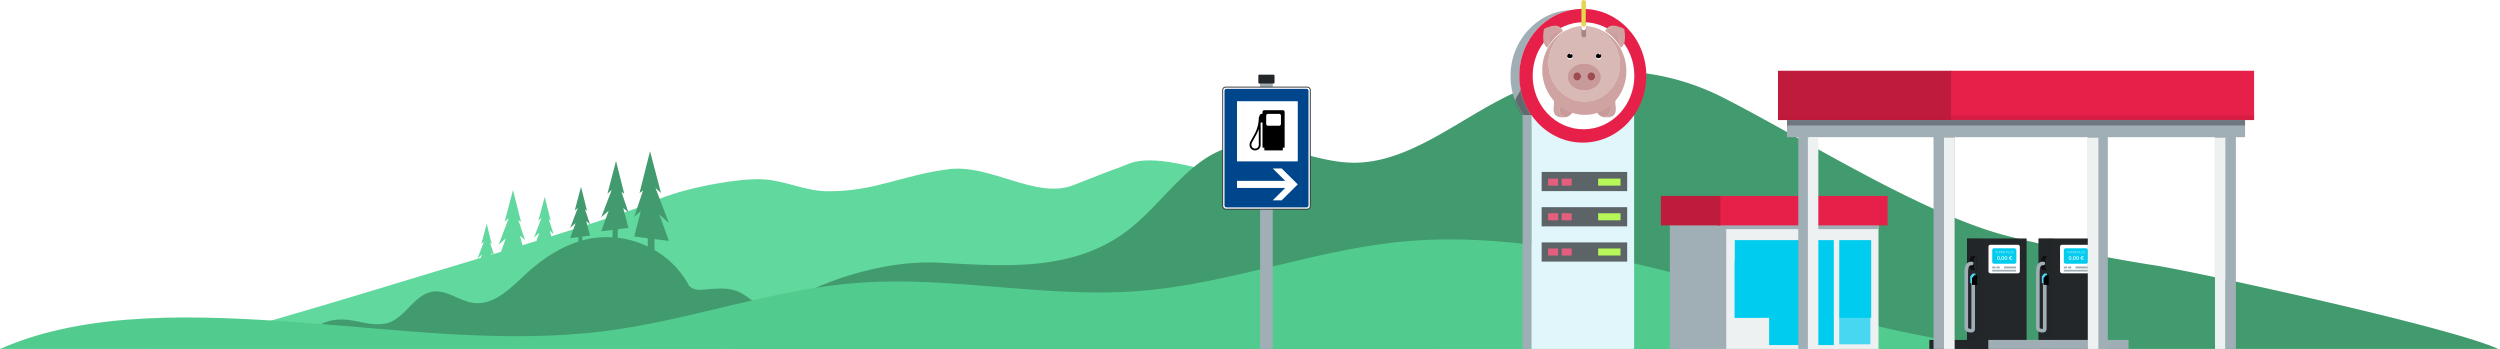 <svg width="1440" height="201" xmlns="http://www.w3.org/2000/svg" xmlns:xlink="http://www.w3.org/1999/xlink"><defs><path id="a" d="M4.709 20.19L3.341 21.806 3.341 25.707 6.309 25.707 6.309 20.19z"/><filter x="-16.8%" y="-9.1%" width="133.7%" height="118.1%" filterUnits="objectBoundingBox" id="b"><feOffset dx="1" dy="1" in="SourceAlpha" result="shadowOffsetInner1"/><feComposite in="shadowOffsetInner1" in2="SourceAlpha" operator="arithmetic" k2="-1" k3="1" result="shadowInnerInner1"/><feColorMatrix values="0 0 0 0 0 0 0 0 0 0 0 0 0 0 0 0 0 0 0.5 0" in="shadowInnerInner1"/></filter><path id="c" d="M4.709 20.19L3.341 21.806 3.341 25.707 6.309 25.707 6.309 20.19z"/><filter x="-16.8%" y="-9.1%" width="133.7%" height="118.1%" filterUnits="objectBoundingBox" id="d"><feOffset dx="1" dy="1" in="SourceAlpha" result="shadowOffsetInner1"/><feComposite in="shadowOffsetInner1" in2="SourceAlpha" operator="arithmetic" k2="-1" k3="1" result="shadowInnerInner1"/><feColorMatrix values="0 0 0 0 0 0 0 0 0 0 0 0 0 0 0 0 0 0 0.5 0" in="shadowInnerInner1"/></filter><path d="M12.064 60.385l.053.084a40.298 40.298 0 0 1-6.918-22.216A38.73 38.73 0 0 1 21.436 5.879 34.907 34.907 0 0 1 36.022 0l-5.196.56a34.947 34.947 0 0 0-14.587 5.879A38.683 38.683 0 0 0 .011 38.836C.085 49.362 4.609 59.403 12.064 66.85v-6.464z" id="e"/><linearGradient x1="99.58%" y1="93.268%" x2="20.545%" y2="24.874%" id="f"><stop stop-color="#232729" offset=".082%"/><stop stop-color="#232729" offset="77.486%"/></linearGradient><filter x="-21.7%" y="-20.5%" width="143.4%" height="141.1%" filterUnits="objectBoundingBox" id="h"><feOffset dy="1" in="SourceAlpha" result="shadowOffsetOuter1"/><feGaussianBlur stdDeviation="2" in="shadowOffsetOuter1" result="shadowBlurOuter1"/><feColorMatrix values="0 0 0 0 0 0 0 0 0 0 0 0 0 0 0 0 0 0 0.5 0" in="shadowBlurOuter1" result="shadowMatrixOuter1"/><feMerge><feMergeNode in="shadowMatrixOuter1"/><feMergeNode in="SourceGraphic"/></feMerge></filter><rect id="i" width="9.263" height="5.096" rx=".55"/></defs><g fill="none" fill-rule="evenodd"><g transform="translate(0 41)" fill-rule="nonzero"><path d="M826.881 69.924c-26.06-17.664-53.871-16.415-66.778-13.311-12.306 2.96-16.273 6.836-29.223 7.457-8.686.419-16.808-2.7-25.14-4.505-15.686-3.4-41.348-12.004-55.58-6.251-13.03 5.27-.723 0-31.734 12.272-21.55 8.547-47.668-12.2-71.947-9.132-26.899 3.4-42.969 13.08-70.303 12.683-12.653-.187-23.996-6.114-36.613-6.85-14.123-.83-47.053 5.14-63.152 12.734-7.021 3.306-29.244 10.828-58.865 20.097l-.818-3.155 2.171 1.855-2.86-8.561 1.145.78-3.432-13.622-3.619 13.622 1.795-1.64-4.343 11.414 3.076-2.707-1.686 4.685-8.014 2.469-1.447-5.472 2.895 2.497-3.85-11.55 1.541 1.054-4.626-18.335-4.813 18.335 2.41-2.209-5.878 15.362 4.14-3.61-2.764 7.696-4.163 1.256-2.171-6.432.977.671-2.896-11.65-3.062 11.65 1.535-1.4-3.771 9.774 2.627-2.317-.724 1.956C196.731 131.522 109.973 159.386 83.27 160h744.872l-1.26-90.076zm-544.002 34.65l.999.867-.724.216-.275-1.083z" fill="#61D89D"/><path d="M1439 160c-27.187-12.668-177.669-45.175-197.893-48.165-20.223-2.99-69.146-12.393-89.03-18.056-48.959-14.025-112.56-54.513-159.066-78.317-38.616-19.768-83.145-20.62-122.225-2.333-30.516 14.278-59.078 40.04-91.642 39.592-24.61-.34-49.22-15.954-73.106-8.168-21.715 7.085-36.597 31.597-55.633 46.504-31.892 24.981-72.295 21.19-109.84 19.247-28.504-1.445-67.033 8.667-95.544 28.167a24.574 24.574 0 0 1-3.93-1.365c-6.182-2.781-10.634-8.27-17.054-10.56-6.58-2.347-13.933-.938-20.99-.62a8.74 8.74 0 0 1-6.045-2.167 52.758 52.758 0 0 0-7.78-11.014l-.283-.484v.217c-.347-.369-.724-.722-1.05-1.09a52.203 52.203 0 0 0-10.936-8.379v-6.297l8.33 1.054-5.435-15.123 5.436 4.788-7.709-20.164 3.163 2.889-6.319-24.065-6.058 24.065 2.02-1.38-5.067 15.116 3.785-3.271-3.785 14.617 7.817.983v4.773a55.754 55.754 0 0 0-17.307-5.055v-4.89l6.131-.772-2.968-11.455 2.968 2.564-3.96-11.844 1.586 1.083-4.756-18.864-4.943 18.864 2.468-2.275-6.037 15.802 4.256-3.748-4.256 11.844 6.515-.823v4.297a52.337 52.337 0 0 0-13.26.802c-1.448.267-2.802.607-4.184.99v-2.24l4.473-.563-2.172-8.363 2.172 1.87-2.895-8.666 1.158.787-3.467-13.722-3.62 13.722 1.803-1.654-4.401 11.556 3.105-2.738-3.105 8.667 4.763-.6v2.608c-11.502 3.61-21.809 10.79-30.705 19.03-8.563 7.945-18.045 17.724-29.676 16.286-8.15-1.01-15.353-7.648-23.488-6.5-11.111 1.539-16.366 16.373-27.397 18.367-9.475 1.711-17.111-2.723-26.73-2.29-10.134.462-17.828 6.146-22.808 14.957l223.711 1.64v.05h6.377v-.08l19.427-.245-.398.477L1439 160z" fill="#429B6E"/><path d="M0 160c50.309-22.232 114.583-19.484 173.405-15.231 58.823 4.252 118.398 12.403 176.547 4.759 49.339-6.51 95.26-24.135 145.185-27.672 53.234-3.775 106.793 8.81 159.998 4.846 55.354-4.115 106.032-25.827 161.481-29.233 116.56-7.153 238.186 56.673 349.156 62.531H0z" fill="#52CC8E"/></g><g transform="translate(659 .135)"><g transform="translate(211.081)"><g transform="translate(241.208 137.225)" fill-rule="nonzero"><g transform="translate(61.47)"><path fill="#232729" d="M1.447 0H35.792V64.371H1.447z"/><path d="M4.353 10.04c-.52.26-1.429.867-1.429 2.853v3.806s.348 1.434 1.43 1.434h2.471V10.04H4.353z" fill="#000"/><path fill="#232729" opacity=".4" style="mix-blend-mode:multiply" d="M1.447 0H10.292V64.371H1.447z"/><rect fill="#FFF" x="13.832" y="3.633" width="18.061" height="16.429" rx="1.043"/><rect fill="#00CCF0" x="15.991" y="5.656" width="13.899" height="8.888" rx="1.043"/><path d="M3.917 54.156h-.355C2.653 54.101 0 53.928 0 51.075V21.049c0-2.687 0-5.225 1.398-6.667a3.708 3.708 0 0 1 2.764-1.04 1.041 1.041 0 1 1 0 2.08 1.66 1.66 0 0 0-1.287.418c-.83.836-.79 3.05-.79 5.194V51.075c0 .528 0 .906 1.58 1.009h.315a.904.904 0 0 0 0-.158v-30.38a1.041 1.041 0 0 1 2.085 0v30.38a2.228 2.228 0 0 1-.64 1.702c-.416.362-.956.55-1.508.528z" fill="#A0AEB5"/><path d="M6.825 10.04c-.52.26-1.43.867-1.43 2.853v3.806s.348 1.434 1.43 1.434V10.04z" fill="#232729"/><use fill="#4AD7F0" xlink:href="#a"/><use fill="#000" filter="url(#b)" xlink:href="#a"/><g transform="translate(17.836 7.206)" fill="#FFF"><path d="M.935 4.062c0 .498.237 1.022.792 1.022.556 0 .793-.524.793-1.022 0-.497-.237-1.019-.793-1.019-.555 0-.792.522-.792 1.02zm1.232 0c0 .377-.116.714-.44.714-.323 0-.439-.337-.439-.714 0-.376.116-.71.44-.71.323 0 .439.334.439.71zm.71 1.381a.635.635 0 0 0 .278-.507c0-.171-.11-.27-.231-.27a.204.204 0 0 0-.202.205c0 .11.077.187.178.187a.194.194 0 0 0 .05-.01.494.494 0 0 1-.213.28l.14.115zm.54-1.38c0 .497.237 1.021.792 1.021.556 0 .793-.524.793-1.022 0-.497-.237-1.019-.793-1.019-.555 0-.792.522-.792 1.02zm1.232 0c0 .376-.116.713-.44.713-.323 0-.44-.337-.44-.714 0-.376.117-.71.44-.71.324 0 .44.334.44.71zm.596 0c0 .497.238 1.021.793 1.021s.793-.524.793-1.022c0-.497-.238-1.019-.793-1.019s-.793.522-.793 1.02zm1.233 0c0 .376-.116.713-.44.713-.323 0-.44-.337-.44-.714 0-.376.117-.71.44-.71.324 0 .44.334.44.71zm2.464.713a.582.582 0 0 0 .499-.287l.296.151a.9.9 0 0 1-.795.444c-.481 0-.873-.281-.998-.716H7.79v-.199h.119c-.003-.036-.006-.071-.006-.107 0-.038.003-.077.006-.112h-.12V3.75h.158c.125-.432.517-.71.995-.71.4 0 .647.207.795.444l-.296.15a.588.588 0 0 0-.5-.287.655.655 0 0 0-.62.403h.802v.199h-.858a1.358 1.358 0 0 0-.006.112c0 .036.003.071.006.107h.858v.199h-.805a.657.657 0 0 0 .624.408zM0 1.101a.58.58 0 0 0 .461.2c.34 0 .448-.194.448-.356C.909.69.686.625.482.567L.414.55C.271.51.153.46.153.33.153.195.28.099.448.099c.141 0 .27.05.36.158L.88.177A.542.542 0 0 0 .453 0C.225 0 .04.13.04.336c0 .204.164.272.34.323l.14.039c.15.043.275.1.275.254 0 .108-.073.25-.332.25A.514.514 0 0 1 .07 1.02L0 1.101zM1.168.796c0 .309.168.505.49.505.326 0 .492-.194.492-.505V.02h-.11v.773c0 .254-.132.409-.381.409-.248 0-.382-.155-.382-.41V.022h-.11v.775zm1.296.482h.107V.756h.365c.24 0 .38-.17.38-.368 0-.198-.138-.367-.38-.367h-.472v1.257zm.738-.89c0 .159-.111.27-.277.27H2.57v-.54h.354c.166 0 .277.112.277.27zm.34.89h.8V1.18H3.65V.682h.678V.584H3.65V.12h.692V.02h-.8v1.257zm1.805 0h.13L5.112.75c.187-.007.35-.133.35-.362 0-.23-.166-.367-.384-.367h-.47v1.257h.108v-.52h.277l.354.52zm.002-.89c0 .159-.114.272-.28.272h-.353V.119h.353c.166 0 .28.111.28.27zm.87.89h.108V.756h.365c.24 0 .38-.17.38-.368 0-.198-.138-.367-.38-.367H6.22v1.257zm.74-.89c0 .159-.112.27-.278.27h-.354v-.54h.354c.166 0 .277.112.277.27zm.34.89h.717V1.18h-.61V.02h-.108v1.258zm.897-.482c0 .309.168.505.49.505.326 0 .492-.194.492-.505V.02h-.11v.773c0 .254-.132.409-.381.409-.248 0-.382-.155-.382-.41V.022h-.11v.775zm1.226.305l.07-.081a.514.514 0 0 0 .393.183c.259 0 .332-.143.332-.25 0-.166-.146-.22-.31-.265L9.8.66c-.175-.05-.34-.119-.34-.323 0-.206.186-.336.414-.336.19 0 .329.066.427.177l-.072.08a.452.452 0 0 0-.36-.159c-.169 0-.295.096-.295.232 0 .149.157.192.329.237l.102.031c.17.055.325.134.325.347 0 .162-.108.356-.448.356a.58.58 0 0 1-.461-.2z"/></g><g transform="translate(15.991 16.16)" fill="#A0AEB5"><path d="M6.747 0H13.764V1.077H6.747z"/><path d="M0 1.885H13.765V2.885H0z"/><path d="M0 0H1.889V1.077H0z"/><path d="M2.429 0H4.318V1.077H2.429z"/></g></g><g transform="translate(20.242)"><path fill="#232729" d="M1.447 0H35.792V64.371H1.447z"/><path d="M4.353 10.04c-.52.26-1.429.867-1.429 2.853v3.806s.348 1.434 1.43 1.434h2.471V10.04H4.353z" fill="#000"/><path fill="#232729" opacity=".4" style="mix-blend-mode:multiply" d="M1.447 0H10.292V64.371H1.447z"/><rect fill="#FFF" x="13.832" y="3.633" width="18.061" height="16.429" rx="1.043"/><rect fill="#00CCF0" x="15.991" y="5.656" width="13.899" height="8.888" rx="1.043"/><path d="M3.917 54.156h-.355C2.653 54.101 0 53.928 0 51.075V21.049c0-2.687 0-5.225 1.398-6.667a3.708 3.708 0 0 1 2.764-1.04 1.041 1.041 0 1 1 0 2.08 1.66 1.66 0 0 0-1.287.418c-.83.836-.79 3.05-.79 5.194V51.075c0 .528 0 .906 1.58 1.009h.315a.904.904 0 0 0 0-.158v-30.38a1.041 1.041 0 0 1 2.085 0v30.38a2.228 2.228 0 0 1-.64 1.702c-.416.362-.956.55-1.508.528z" fill="#A0AEB5"/><path d="M6.825 10.04c-.52.26-1.43.867-1.43 2.853v3.806s.348 1.434 1.43 1.434V10.04z" fill="#232729"/><use fill="#4AD7F0" xlink:href="#c"/><use fill="#000" filter="url(#d)" xlink:href="#c"/><g transform="translate(17.836 7.206)" fill="#FFF"><path d="M.935 4.062c0 .498.237 1.022.792 1.022.556 0 .793-.524.793-1.022 0-.497-.237-1.019-.793-1.019-.555 0-.792.522-.792 1.02zm1.232 0c0 .377-.116.714-.44.714-.323 0-.439-.337-.439-.714 0-.376.116-.71.44-.71.323 0 .439.334.439.71zm.71 1.381a.635.635 0 0 0 .278-.507c0-.171-.11-.27-.231-.27a.204.204 0 0 0-.202.205c0 .11.077.187.178.187a.194.194 0 0 0 .05-.01.494.494 0 0 1-.213.28l.14.115zm.54-1.38c0 .497.237 1.021.792 1.021.556 0 .793-.524.793-1.022 0-.497-.237-1.019-.793-1.019-.555 0-.792.522-.792 1.02zm1.232 0c0 .376-.116.713-.44.713-.323 0-.44-.337-.44-.714 0-.376.117-.71.44-.71.324 0 .44.334.44.71zm.596 0c0 .497.238 1.021.793 1.021s.793-.524.793-1.022c0-.497-.238-1.019-.793-1.019s-.793.522-.793 1.02zm1.233 0c0 .376-.116.713-.44.713-.323 0-.44-.337-.44-.714 0-.376.117-.71.44-.71.324 0 .44.334.44.71zm2.464.713a.582.582 0 0 0 .499-.287l.296.151a.9.9 0 0 1-.795.444c-.481 0-.873-.281-.998-.716H7.79v-.199h.119c-.003-.036-.006-.071-.006-.107 0-.038.003-.077.006-.112h-.12V3.75h.158c.125-.432.517-.71.995-.71.4 0 .647.207.795.444l-.296.15a.588.588 0 0 0-.5-.287.655.655 0 0 0-.62.403h.802v.199h-.858a1.358 1.358 0 0 0-.006.112c0 .036.003.071.006.107h.858v.199h-.805a.657.657 0 0 0 .624.408zM0 1.101a.58.58 0 0 0 .461.2c.34 0 .448-.194.448-.356C.909.69.686.625.482.567L.414.55C.271.51.153.46.153.33.153.195.28.099.448.099c.141 0 .27.05.36.158L.88.177A.542.542 0 0 0 .453 0C.225 0 .04.13.04.336c0 .204.164.272.34.323l.14.039c.15.043.275.1.275.254 0 .108-.073.25-.332.25A.514.514 0 0 1 .07 1.02L0 1.101zM1.168.796c0 .309.168.505.49.505.326 0 .492-.194.492-.505V.02h-.11v.773c0 .254-.132.409-.381.409-.248 0-.382-.155-.382-.41V.022h-.11v.775zm1.296.482h.107V.756h.365c.24 0 .38-.17.38-.368 0-.198-.138-.367-.38-.367h-.472v1.257zm.738-.89c0 .159-.111.27-.277.27H2.57v-.54h.354c.166 0 .277.112.277.27zm.34.89h.8V1.18H3.65V.682h.678V.584H3.65V.12h.692V.02h-.8v1.257zm1.805 0h.13L5.112.75c.187-.007.35-.133.35-.362 0-.23-.166-.367-.384-.367h-.47v1.257h.108v-.52h.277l.354.52zm.002-.89c0 .159-.114.272-.28.272h-.353V.119h.353c.166 0 .28.111.28.27zm.87.89h.108V.756h.365c.24 0 .38-.17.38-.368 0-.198-.138-.367-.38-.367H6.22v1.257zm.74-.89c0 .159-.112.27-.278.27h-.354v-.54h.354c.166 0 .277.112.277.27zm.34.89h.717V1.18h-.61V.02h-.108v1.258zm.897-.482c0 .309.168.505.49.505.326 0 .492-.194.492-.505V.02h-.11v.773c0 .254-.132.409-.381.409-.248 0-.382-.155-.382-.41V.022h-.11v.775zm1.226.305l.07-.081a.514.514 0 0 0 .393.183c.259 0 .332-.143.332-.25 0-.166-.146-.22-.31-.265L9.8.66c-.175-.05-.34-.119-.34-.323 0-.206.186-.336.414-.336.19 0 .329.066.427.177l-.072.08a.452.452 0 0 0-.36-.159c-.169 0-.295.096-.295.232 0 .149.157.192.329.237l.102.031c.17.055.325.134.325.347 0 .162-.108.356-.448.356a.58.58 0 0 1-.461-.2z"/></g><g transform="translate(15.991 16.16)" fill="#A0AEB5"><path d="M6.747 0H13.764V1.077H6.747z"/><path d="M0 1.885H13.765V2.885H0z"/><path d="M0 0H1.889V1.077H0z"/><path d="M2.429 0H4.318V1.077H2.429z"/></g></g><path fill="#232729" d="M0 58.445H36.976V64.64H0z"/><path fill="#9FAEB5" d="M33.982 58.445H114.771V64.64H33.982z"/></g><g transform="translate(86.556 112.716)" fill-rule="nonzero"><path fill="#EDF1F2" d="M125.376 89.18L10.409 89.18 10.409 1.108 125.376 8.315z"/><path fill="#A0AEB5" d="M125.376 19.139L10.409 19.139 10.409 1.786 125.376 8.997z"/><path fill="#A0AEB5" d="M37.678 89.18L5.204 89.18 5.204 1.108 37.678 8.315z"/><path fill="#EEC15A" opacity=".3" style="mix-blend-mode:screen" d="M42.598 46.832L121.041 58.251 121.041 25.46 42.598 25.46z"/><path d="M121.16 25.46v44.754h-19.965v15.683H62.372V70.214H42.598V25.46h78.561z" fill="#00CCF0"/><path d="M82.399 37.004v48.467H67.48V37.004H82.4zm38.325 0v48.467H93.842V37.004h26.882zm-63.304.347v32.886H42.502V37.351H57.42z" fill-opacity=".7" fill="#00CCF0" style="mix-blend-mode:overlay"/><path fill="#EDF1F2" d="M99.639 22.859H102.758V89.115H99.639z"/><path fill="#E62048" d="M32.388 0H130.631V16.968H32.388z"/><path fill="#BF1B3C" d="M0 0H34.277V16.968H0z"/></g><g transform="translate(0 5.467)"><mask id="g" fill="#fff"><use xlink:href="#e"/></mask><use fill="#A0AEB5" fill-rule="nonzero" xlink:href="#e"/><path fill-opacity=".5" fill="url(#f)" style="mix-blend-mode:multiply" mask="url(#g)" d="M-2.375 60.789L13.009 60.789 13.549 56.21 5.992 45.976z"/></g><path fill="#9FAEB5" fill-rule="nonzero" d="M6.936 66.121H12.064V201.865H6.936z"/><path fill="#E0F6FA" fill-rule="nonzero" d="M12.064 66.121L31.88 78.564 53.798 78.564 71.172 66.121 71.172 201.865 12.064 201.865z"/><ellipse fill="#E62048" cx="41.618" cy="43.497" rx="36.571" ry="38.515"/><ellipse fill="#FFF" cx="42.023" cy="43.497" rx="29.284" ry="30.839"/><g transform="translate(17.903 98.897)" fill-rule="nonzero" opacity=".7"><path fill="#232729" d="M0 40.601H49.279V51.65H0z"/><path fill="#232729" d="M0 20.301H49.279V31.35H0z"/><path fill="#232729" d="M0 0H49.279V11.049H0z"/><path fill="#A4F714" d="M32.552 3.838H45.432V7.897H32.552z"/><path fill="#E62048" d="M3.735 3.838H9.5V7.897H3.735z"/><path fill="#E62048" d="M11.53 3.838H17.295V7.897H11.53z"/><path fill="#A4F714" d="M32.552 23.8H45.432V27.859H32.552z"/><path fill="#E62048" d="M3.735 23.8H9.5V27.859H3.735z"/><path fill="#E62048" d="M11.53 23.8H17.295V27.859H11.53z"/><path fill="#A4F714" d="M32.552 44.092H45.432V48.151H32.552z"/><path fill="#E62048" d="M3.735 44.092H9.5V48.151H3.735z"/><path fill="#E62048" d="M11.53 44.092H17.295V48.151H11.53z"/></g><g transform="translate(18.272)"><path d="M15.924 29.627c1.043 0 1.89.844 1.89 1.885a1.887 1.887 0 0 1-1.89 1.885 1.887 1.887 0 0 1-1.89-1.885c0-1.041.847-1.885 1.89-1.885zm16.464 0c1.043 0 1.89.844 1.89 1.885a1.887 1.887 0 0 1-1.89 1.885 1.887 1.887 0 0 1-1.89-1.885c0-1.041.846-1.885 1.89-1.885z" fill="#000"/><g><g><g transform="translate(.54 14.679)" fill-rule="nonzero"><g><path d="M6.846.007a4.223 4.223 0 0 1 2.73.799A7.427 7.427 0 0 1 11.47 3.13c-.498.287-.98.59-1.446.91A10.327 10.327 0 0 0 8.307 2.1 5.213 5.213 0 0 0 4.774.933c-1.302.036-2.591.26-3.83.662A20.57 20.57 0 0 1 4.727.231h.065A9.225 9.225 0 0 1 6.846.007z" fill="#D1AAA8"/><path d="M8.705 1.842a10.18 10.18 0 0 1 1.69 1.915l-.45.315a5.484 5.484 0 0 0-1.398-.181A5.644 5.644 0 0 0 4.58 5.675a5.62 5.62 0 0 0-1.513 4.071c.002.533.074 1.062.213 1.576-.269.442-.532.891-.79 1.348a7.17 7.17 0 0 1-.703-.504 5.44 5.44 0 0 1-1.65-3.46c-.262-2.286-.147-4.6.34-6.848 0 0 .363-.205.955-.481A13.332 13.332 0 0 1 5.199.723a5.117 5.117 0 0 1 3.506 1.119z" fill="#CEA3A1"/><path d="M8.776 3.636c.5 0 .997.064 1.48.191a26.122 26.122 0 0 0-7.058 7.62 6.506 6.506 0 0 1-.225-1.664 5.921 5.921 0 0 1 1.614-4.276 5.985 5.985 0 0 1 4.189-1.871z" fill="#CB9D9B"/></g><g transform="matrix(-1 0 0 1 47.097 0)"><path d="M6.846.007a4.223 4.223 0 0 1 2.73.799A7.427 7.427 0 0 1 11.47 3.13c-.498.287-.98.59-1.446.91A10.327 10.327 0 0 0 8.307 2.1 5.213 5.213 0 0 0 4.774.933c-1.302.036-2.591.26-3.83.662A20.57 20.57 0 0 1 4.727.231h.065A9.225 9.225 0 0 1 6.846.007z" fill="#D1AAA8"/><path d="M8.705 1.842a10.18 10.18 0 0 1 1.69 1.915l-.45.315a5.484 5.484 0 0 0-1.398-.181A5.644 5.644 0 0 0 4.58 5.675a5.62 5.62 0 0 0-1.513 4.071c.002.533.074 1.062.213 1.576-.269.442-.532.891-.79 1.348a7.17 7.17 0 0 1-.703-.504 5.44 5.44 0 0 1-1.65-3.46c-.262-2.286-.147-4.6.34-6.848 0 0 .363-.205.955-.481A13.332 13.332 0 0 1 5.199.723a5.117 5.117 0 0 1 3.506 1.119z" fill="#CEA3A1"/><path d="M8.776 3.636c.5 0 .997.064 1.48.191a26.122 26.122 0 0 0-7.058 7.62 6.506 6.506 0 0 1-.225-1.664 5.921 5.921 0 0 1 1.614-4.276 5.985 5.985 0 0 1 4.189-1.871z" fill="#CB9D9B"/></g><g transform="translate(5.938 42.15)"><path d="M3.484 2.693a24.88 24.88 0 0 0 7.852 3.762c-.465 2.103-2.199 3.711-4.367 4.049-2.938-.496-4.155-2.337-3.6-6.458.066-.472.098-.92.115-1.353z" fill="#C89B9A"/><path d="M.474 0a24.869 24.869 0 0 0 3.23 2.813c0 .426-.048.875-.11 1.332-.538 4.059.639 5.871 3.482 6.36a8.902 8.902 0 0 1-1.343.134h-.205C1.927 10.639.071 9.433 0 6.013c-.001-.625.041-1.249.126-1.868C.348 2.577.197 1.127.474 0z" fill="#CDA4A3"/></g><g transform="matrix(-1 0 0 1 41.834 42.15)"><path d="M3.484 2.693a24.88 24.88 0 0 0 7.852 3.762c-.465 2.103-2.199 3.711-4.367 4.049-2.938-.496-4.155-2.337-3.6-6.458.066-.472.098-.92.115-1.353z" fill="#C89B9A"/><path d="M.474 0a24.869 24.869 0 0 0 3.23 2.813c0 .426-.048.875-.11 1.332-.538 4.059.639 5.871 3.482 6.36a8.902 8.902 0 0 1-1.343.134h-.205C1.927 10.639.071 9.433 0 6.013c-.001-.625.041-1.249.126-1.868C.348 2.577.197 1.127.474 0z" fill="#CDA4A3"/></g></g><g><g filter="url(#h)" transform="translate(0 13.87)" fill-rule="nonzero"><path d="M27.906 26.26a2.664 2.664 0 0 1 2.59 2.688 2.595 2.595 0 0 1-.701 1.875 2.615 2.615 0 0 1-1.83.824 2.664 2.664 0 0 1-2.592-2.699c-.032-.693.22-1.37.696-1.877a2.586 2.586 0 0 1 1.837-.811zm-8.103 0a2.646 2.646 0 0 1 2.596 2.688 2.573 2.573 0 0 1-.694 1.878 2.602 2.602 0 0 1-1.833.82 2.666 2.666 0 0 1-2.596-2.698 2.573 2.573 0 0 1 .697-1.87 2.602 2.602 0 0 1 1.83-.818z" fill="#9F4A4E"/><path d="M25.227.213a22.22 22.22 0 0 1 9.564 2.593 26.313 26.313 0 0 1 2.574 1.56 25.63 25.63 0 0 1 6.437 6.51c.395.575.79 1.174 1.121 1.781a26.751 26.751 0 0 1 3.506 12.964c.15 14.114-10.566 25.533-23.944 25.533-13.378 0-24.323-11.419-24.481-25.51a26.206 26.206 0 0 1 2.993-12.609c.237-.457.5-.906.79-1.347a24.718 24.718 0 0 1 6.665-7.219l.45-.315c.458-.315.932-.615 1.421-.899l.245-.141a23.23 23.23 0 0 1 9.92-2.98C11.833.924 3.533 10.333 3.643 21.768c.142 11.947 9.422 21.625 20.754 21.625 11.333 0 20.39-9.678 20.249-21.625C44.48 10.301 35.92.923 25.227.213z" fill="#CEA3A1"/><path d="M24.073 21.412c5.439 0 9.892 3.562 9.934 7.95.041 4.387-4.321 7.94-9.768 7.94-5.448 0-9.934-3.553-9.934-7.94 0-4.388 4.313-7.95 9.768-7.95zm-2.358 9.2a2.18 2.18 0 0 0 .586-1.589 2.239 2.239 0 0 0-2.193-2.276 2.198 2.198 0 0 0-1.547.693 2.18 2.18 0 0 0-.59 1.583 2.255 2.255 0 0 0 2.195 2.285 2.198 2.198 0 0 0 1.55-.696zm6.588.696a2.214 2.214 0 0 0 1.55-.697c.403-.43.617-1 .594-1.588a2.255 2.255 0 0 0-2.194-2.276 2.19 2.19 0 0 0-1.554.687 2.172 2.172 0 0 0-.59 1.59 2.255 2.255 0 0 0 2.194 2.284" fill="#C89B9A"/><path d="M25.285 0c10.768.748 19.39 10.221 19.516 21.788.144 12.068-8.994 21.844-20.39 21.844-11.397 0-20.758-9.776-20.9-21.844C3.382 10.238 11.756.772 22.493 0l.047 4.649a1.482 1.482 0 0 0 1.416 1.592 1.43 1.43 0 0 0 1.384-1.544L25.285 0zm-.994 37.065c5.233 0 9.432-3.432 9.384-7.667-.047-4.235-4.326-7.674-9.543-7.674s-9.44 3.44-9.392 7.674c.047 4.235 4.326 7.667 9.543 7.667m-8.39-21.144a1.59 1.59 0 0 0-1.535 1.648 1.593 1.593 0 0 0 1.59 1.648 1.59 1.59 0 0 0 1.535-1.648 1.593 1.593 0 0 0-1.59-1.648m16.597 3.296a1.59 1.59 0 0 0 1.535-1.648 1.593 1.593 0 0 0-1.59-1.648A1.59 1.59 0 0 0 30.9 17.57a1.593 1.593 0 0 0 1.59 1.648" fill="#D9B9B6"/><path d="M25.167 0h.14v.083l.059 4.84a1.489 1.489 0 0 1-1.44 1.606 1.54 1.54 0 0 1-1.475-1.606l-.05-4.84V.017h.166v.877a1.399 1.399 0 0 0 1.226 1.49h.19a1.357 1.357 0 0 0 1.192-1.49L25.167 0z" fill="#A58685"/></g><g transform="translate(22.671)"><rect fill="#E4C836" width="2.429" height="15.083" rx="1.08"/><rect fill="#E7D556" width="1.943" height="15.083" rx=".972"/></g></g></g><path d="M16.329 30.435a.405.405 0 1 1 0 .81.405.405 0 0 1 0-.81zm16.599 0a.405.405 0 1 1 0 .81.405.405 0 0 1 0-.81z" fill="#FFF"/></g></g><g transform="translate(154.03 40.615)" fill-rule="nonzero"><path fill="#B4AE9F" d="M178.461 36.968H184.494V161.302H178.461z"/><path fill="#A0AEB5" d="M183.974 36.968H190.007V161.302H183.974z"/><path fill="#B4AE9F" d="M251.692 36.968H257.725V161.302H251.692z"/><path fill="#EDF1F2" d="M178.525 38.529H184.558V161.302H178.525z"/><path fill="#EDF1F2" d="M251.756 38.529H257.789V161.302H251.756z"/><path fill="#B4AE9F" d="M95.643 36.968H101.676V161.302H95.643z"/><path fill="#E62048" d="M99.173 0H274.254V28.402H99.173z"/><path fill="#BF1B3C" d="M0 0H99.655V28.402H0z"/><path fill="#A0AEB5" d="M5.204 28.402H269.05V38.269H5.204z"/><path fill="#232729" opacity=".4" d="M5.204 28.402H269.05V31.523H5.204z"/><path fill="#BF1B3C" style="mix-blend-mode:multiply" opacity=".4" d="M0 25.77H274.255V28.402H0z"/><path fill="#A0AEB5" d="M89.61 36.968H95.643V161.302H89.61z"/><path fill="#EDF1F2" d="M95.643 38.529H101.676V161.302H95.643z"/><path fill="#A0AEB5" d="M257.726 36.968H263.759V161.302H257.726z"/><path fill="#A0AEB5" d="M11.704 36.968H17.737V161.302H11.704z"/><path fill="#EDF1F2" d="M17.216 38.529H23.249V161.302H17.216z"/></g></g><g transform="translate(0 41.865)"><g transform="translate(65.869 1.02)"><path d="M1.58 4.076h6.104a.55.55 0 0 1 .55.55v154.355H1.029V4.626a.55.55 0 0 1 .55-.55z" fill="#A0AEB5"/><path fill="#A0AEB5" style="mix-blend-mode:multiply" d="M1.029 5.096H2.058V158.981H1.029z"/><mask id="j" fill="#fff"><use xlink:href="#i"/></mask><use fill="#232729" xlink:href="#i"/><path fill="#232729" style="mix-blend-mode:multiply" mask="url(#j)" d="M0 0H1.029V5.096H0z"/></g><path fill="#A0AEB5" style="mix-blend-mode:multiply" d="M67.927 78.471H74.102V79.49H67.927z"/><g transform="translate(45.285 8.153)"><rect stroke="#232729" stroke-width=".5" fill="#FFF" width="50.431" height="70.318" rx="1.65"/><rect fill="#00468C" x="1.029" y="1.019" width="48.372" height="68.28" rx="1.1"/><path fill="#FFF" d="M8.234 8.153H43.227V42.803H8.234z"/><g transform="translate(15.463 13.324)"><path d="M8.51 23.17h10.635v-1.58h1.063V1.053C20.208.47 19.732 0 19.145 0H8.509c-.587 0-1.064.471-1.064 1.053v1.053h-.532c-.429 0-.817.256-.981.648l-.614 1.458c0 3.371-.86 6.687-2.5 9.641L.526 17.98A4.18 4.18 0 0 0 0 20.01c0 1.129.608 2.172 1.596 2.736a3.218 3.218 0 0 0 3.19 0 3.153 3.153 0 0 0 1.595-2.736V7.109h1.064v14.48h1.064v1.58z" fill="#000"/><path d="M10.636 8.952h6.381c.588 0 1.064-.472 1.064-1.053v-4.74c0-.581-.476-1.053-1.064-1.053h-6.38c-.588 0-1.064.472-1.064 1.053V7.9c0 .581.476 1.053 1.063 1.053zm-5.318 1.837A20.923 20.923 0 0 1 3.75 14.36l-2.292 4.128c-.259.466-.394.99-.394 1.522 0 .752.405 1.448 1.063 1.824.658.376 1.47.376 2.127 0a2.102 2.102 0 0 0 1.064-1.824v-9.22z" fill="#FFF"/></g><path fill="#FFF" fill-rule="nonzero" d="M33.964 46.879L28.819 46.879 36.022 54.013 8.234 54.013 8.234 58.089 36.022 58.089 28.819 65.223 33.964 65.223 43.226 56.051 33.964 46.879z"/></g></g></g></g></svg>